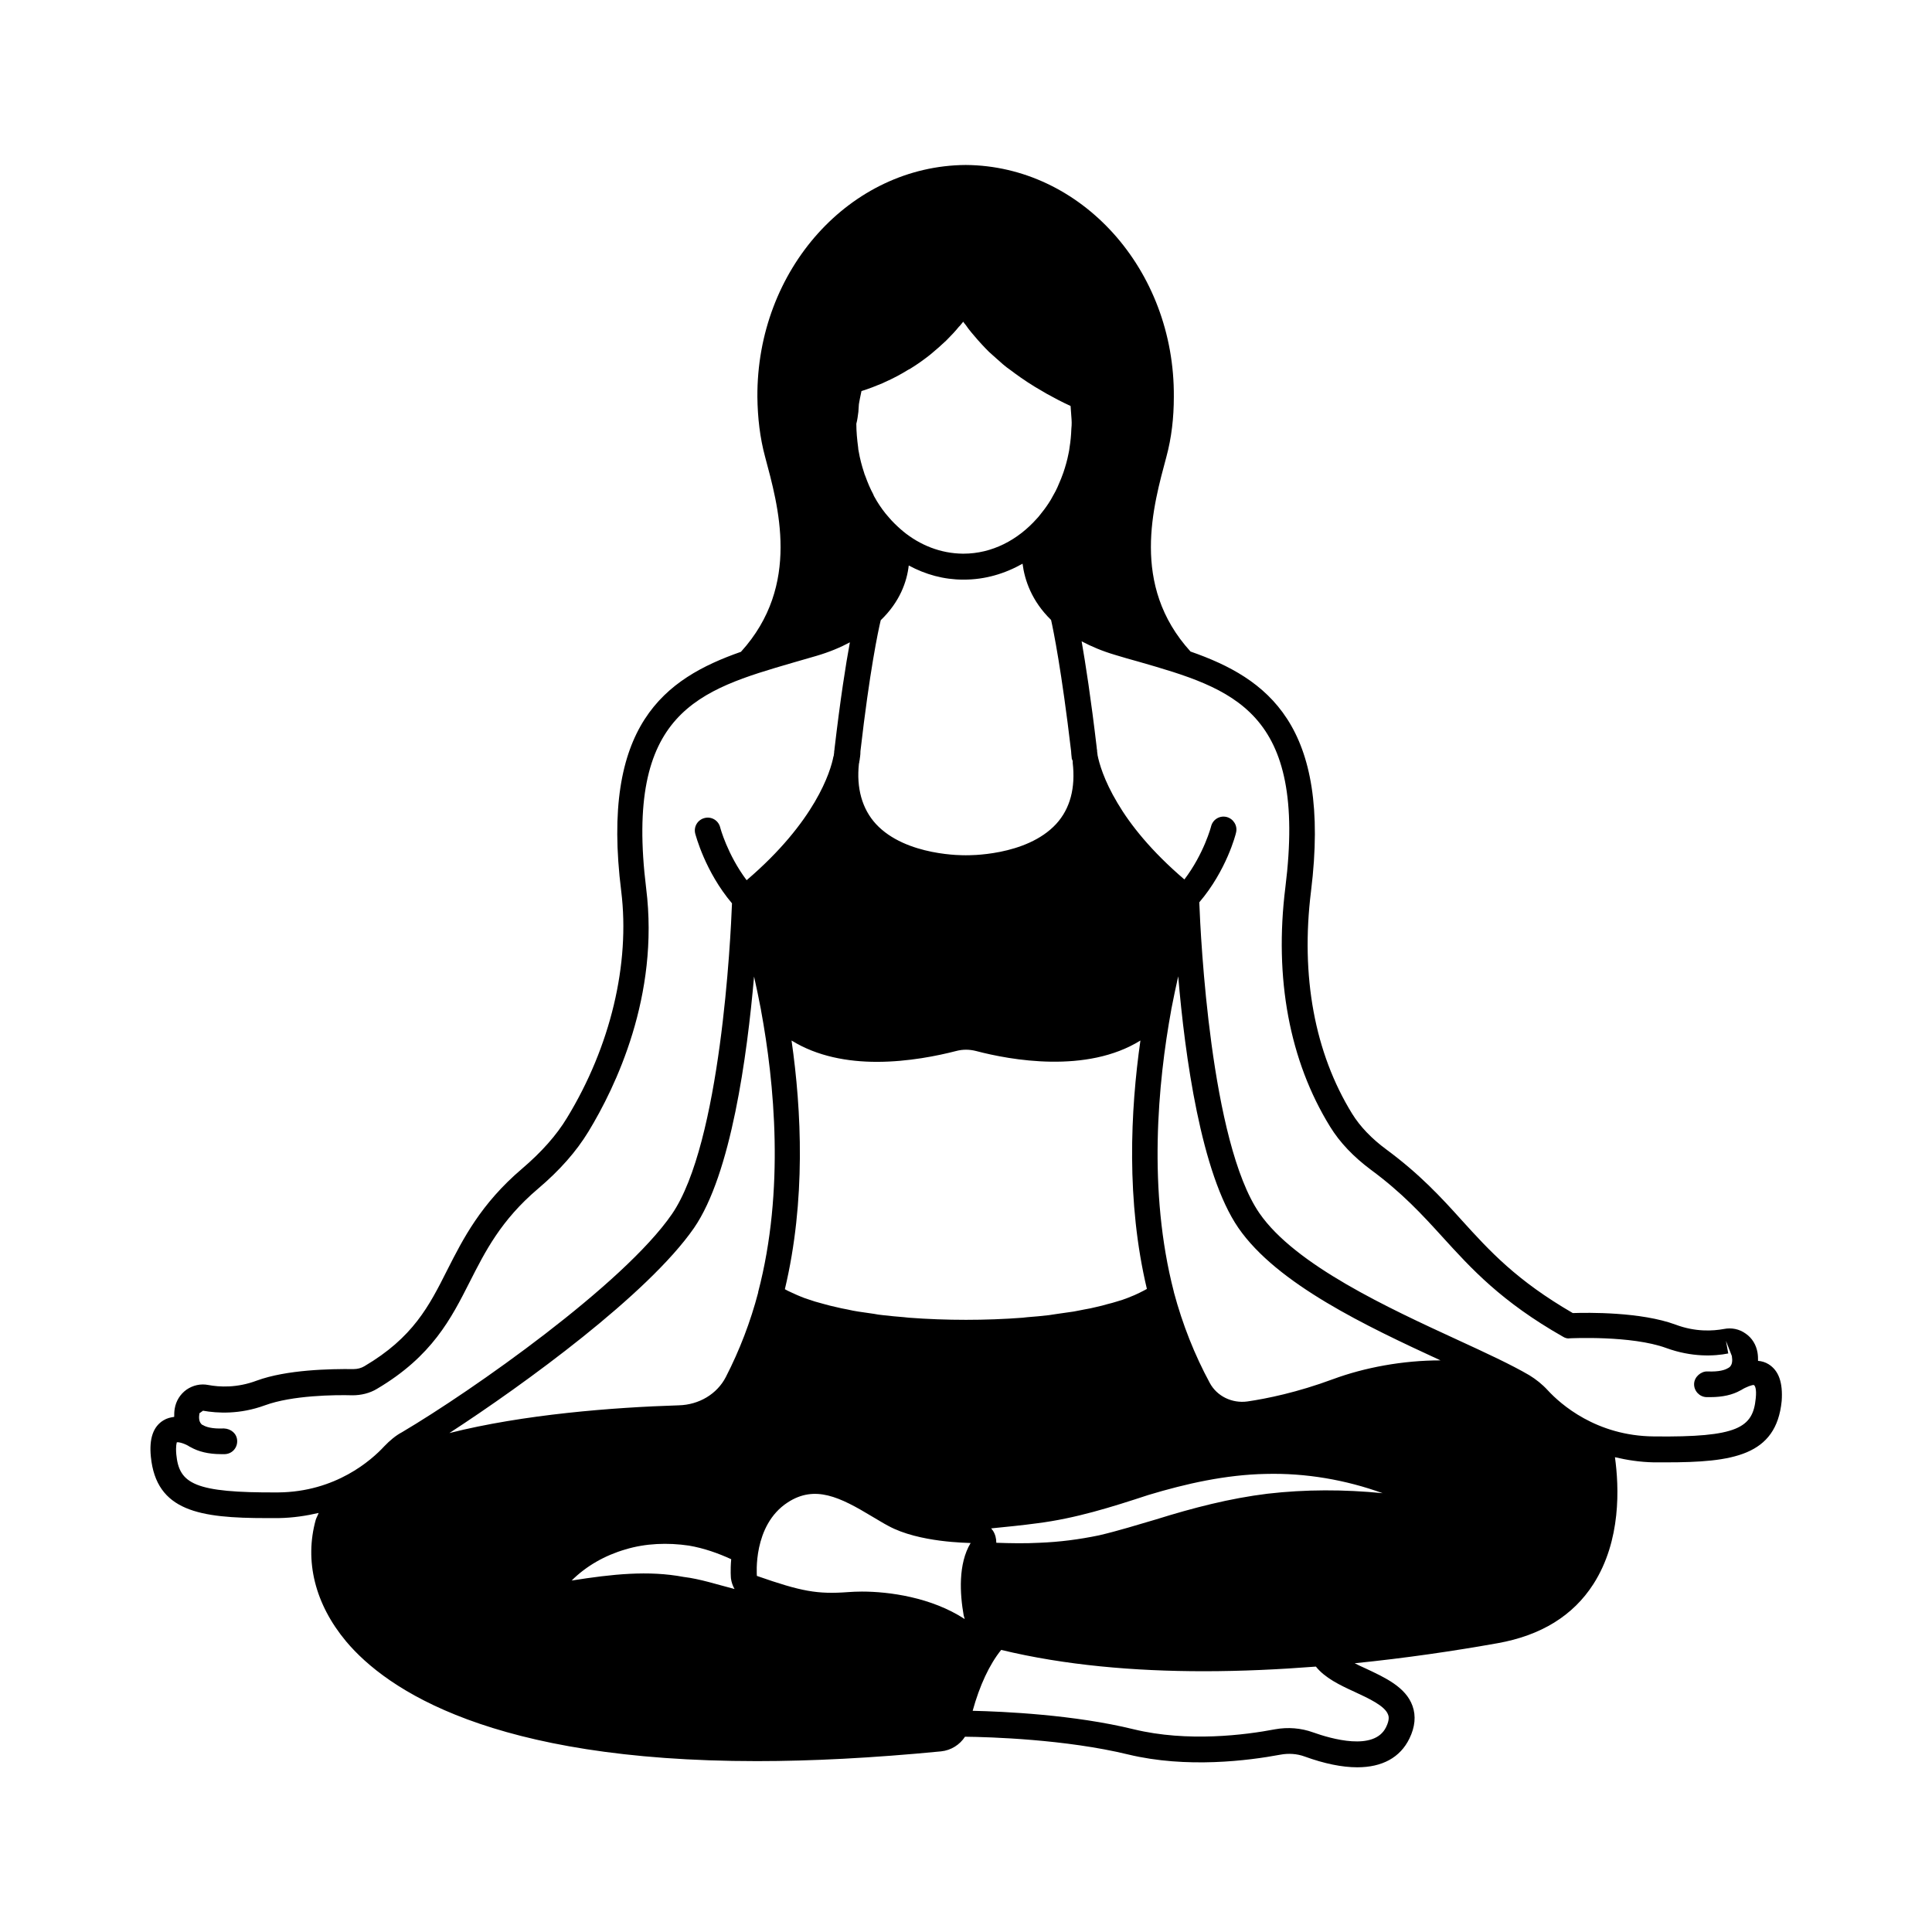 <?xml version="1.0" encoding="UTF-8"?>
<!-- Uploaded to: ICON Repo, www.iconrepo.com, Generator: ICON Repo Mixer Tools -->
<svg fill="#000000" width="800px" height="800px" version="1.1" viewBox="144 144 512 512" xmlns="http://www.w3.org/2000/svg">
 <path d="m612.69 505.53c-0.887-0.543-1.84-0.816-2.793-0.887 0-0.68 0-1.363-0.137-2.18-0.34-2.043-1.43-3.879-3.133-5.039-1.703-1.227-3.746-1.633-5.785-1.227-2.926 0.543-7.559 0.816-12.801-1.156-9.191-3.402-23.285-3.199-27.234-3.062-14.91-8.645-21.992-16.406-29.41-24.578-5.445-6.059-11.164-12.254-20.016-18.789-3.879-2.859-6.945-6.059-9.055-9.465-9.941-16.137-13.684-36.492-10.895-58.961 5.445-44.117-11.641-56.441-31.93-63.52-16.066-17.633-9.805-38.809-6.398-51.605 1.363-5.039 1.973-10.348 1.973-15.863 0.273-33.77-24.578-61.273-55.148-61.477-30.637 0.203-55.418 27.711-55.215 61.477 0.066 5.516 0.68 10.824 2.043 15.863 3.402 12.801 9.668 33.973-6.398 51.676-20.219 7.082-37.242 19.402-31.727 63.453 2.383 19.266-2.859 41.191-14.367 60.047-2.793 4.629-6.738 9.055-11.914 13.48-10.961 9.328-15.66 18.656-19.812 26.824-4.832 9.602-9.055 17.906-21.992 25.531-0.816 0.477-1.77 0.75-2.859 0.75-6.129-0.066-17.703 0.137-25.668 3.062-5.242 1.973-9.871 1.703-12.801 1.156-2.043-0.41-4.086 0.066-5.785 1.227-1.703 1.227-2.793 2.996-3.133 5.039-0.137 0.816-0.137 1.496-0.137 2.18-0.953 0.137-1.906 0.34-2.793 0.887-2.781 1.633-3.871 4.898-3.394 9.664 1.43 14.5 13.004 16.273 30.707 16.273h3.133c3.879-0.066 7.352-0.613 10.621-1.363-0.203 0.613-0.543 1.156-0.75 1.77-3.062 10.961-0.203 22.398 8.035 32.27 10.758 12.801 38.602 31.727 108.86 31.727 14.367 0 30.57-0.816 48.816-2.586 2.656-0.273 4.969-1.77 6.332-3.879 6.535 0.066 26.688 0.68 43.23 4.699 15.523 3.746 31.93 1.633 40.305 0.066 2.18-0.41 4.426-0.273 6.469 0.477 5.242 1.906 9.941 2.859 13.957 2.859 6.606 0 11.371-2.586 13.82-7.625 1.496-3.062 1.77-5.992 0.816-8.645-1.77-4.969-7.215-7.488-12.461-9.941-0.953-0.41-1.906-0.887-2.859-1.363 13.547-1.363 26.414-3.269 37.855-5.309 11.508-2.043 20.016-7.285 25.395-15.66 7.422-11.574 6.809-25.805 5.719-33.633 3.199 0.75 6.606 1.293 10.348 1.363h3.133c17.703 0 29.277-1.703 30.707-16.273 0.336-4.832-0.754-8.035-3.477-9.734zm-184.5-160.2c0 0.203 0.066 0.41 0.137 0.613l-0.066 0.066c0.816 6.809-0.68 12.324-4.356 16.34-7.965 8.645-23.625 8.305-23.965 8.305-0.203 0-15.863 0.34-23.828-8.305-3.676-4.016-5.176-9.531-4.492-15.93 0.066-0.273 0.137-0.543 0.137-0.816 0.066-0.066 0.066-0.203 0.066-0.273v-0.066c0.203-1.227 0.203-1.84 0.203-2.18 2.449-21.309 4.699-31.93 5.379-34.723 5.106-4.902 6.945-10.281 7.422-14.5 4.426 2.383 9.258 3.746 14.434 3.746h0.203c5.582 0 10.824-1.566 15.523-4.223 0.543 4.289 2.383 9.871 7.559 14.91 0.613 2.723 2.793 13.414 5.309 34.789 0 0.34 0.066 0.953 0.203 2.18 0.133 0 0.133 0.066 0.133 0.066zm19.746 140.25c-0.273 0.137-0.477 0.273-0.75 0.41-0.75 0.41-1.633 0.816-2.519 1.227-0.613 0.273-1.227 0.477-1.84 0.75-0.887 0.34-1.84 0.68-2.859 0.953-0.816 0.273-1.633 0.477-2.449 0.68-0.953 0.273-1.906 0.543-2.926 0.75-1.02 0.273-2.109 0.477-3.269 0.68-0.887 0.203-1.84 0.34-2.793 0.543-1.363 0.203-2.793 0.41-4.289 0.613-0.75 0.137-1.496 0.203-2.246 0.34-1.84 0.203-3.746 0.41-5.719 0.543-0.41 0.066-0.816 0.066-1.227 0.137-9.805 0.75-20.289 0.75-30.16 0-0.477-0.066-0.887-0.066-1.293-0.137-1.906-0.137-3.812-0.34-5.652-0.543-0.816-0.066-1.566-0.203-2.316-0.34-1.43-0.203-2.859-0.41-4.223-0.613-0.953-0.137-1.906-0.34-2.793-0.543-1.09-0.203-2.18-0.41-3.199-0.68-1.02-0.203-1.973-0.477-2.996-0.75-0.816-0.203-1.633-0.477-2.449-0.68-1.02-0.34-1.906-0.613-2.859-0.953-0.613-0.273-1.293-0.477-1.84-0.75-0.887-0.41-1.703-0.75-2.519-1.156-0.273-0.137-0.477-0.273-0.75-0.41 5.582-23.422 4.426-47.387 1.77-65.902 6.809 4.223 14.91 5.652 22.602 5.652 8.375 0 16.203-1.633 20.969-2.859 1.77-0.477 3.539-0.477 5.379 0 9.055 2.383 29.277 6.059 43.504-2.793-2.644 18.516-3.801 42.617 1.715 65.832zm-76.457-232.43c0.066-0.68 0.066-1.363 0.137-2.043 0.066-0.477 0.203-1.02 0.273-1.496 0.137-0.68 0.273-1.293 0.41-1.973 1.973-0.613 3.879-1.363 5.652-2.109 0.137-0.066 0.273-0.137 0.41-0.203 2.316-1.02 4.356-2.109 6.332-3.336 0.137-0.066 0.273-0.137 0.41-0.203 1.906-1.156 3.609-2.383 5.176-3.609 0.137-0.066 0.203-0.203 0.34-0.273 1.496-1.227 2.859-2.449 4.086-3.609 0.066-0.066 0.203-0.203 0.273-0.273 1.156-1.156 2.18-2.246 3.062-3.336 0.066-0.066 0.137-0.203 0.273-0.273 0.34-0.41 0.68-0.816 0.953-1.156 0.203 0.273 0.41 0.613 0.68 0.887 0.203 0.34 0.477 0.613 0.68 0.953 0.477 0.613 1.02 1.293 1.566 1.906 0.613 0.75 1.293 1.496 2.043 2.316 0.613 0.68 1.227 1.293 1.906 1.973 0.613 0.543 1.293 1.156 1.906 1.703 0.613 0.543 1.156 1.02 1.77 1.566 0.613 0.543 1.363 1.09 2.043 1.566 0.816 0.613 1.633 1.227 2.519 1.84 0.613 0.41 1.293 0.887 1.906 1.293 1.227 0.816 2.586 1.633 4.016 2.449 0.41 0.203 0.75 0.477 1.156 0.68 1.973 1.09 4.016 2.18 6.262 3.199 0.066 0.613 0.066 1.293 0.137 1.906 0.066 1.09 0.203 2.18 0.137 3.269 0 0.273-0.066 0.543-0.066 0.816-0.066 1.703-0.203 3.336-0.477 4.969-0.066 0.543-0.137 1.09-0.273 1.633-0.34 1.77-0.816 3.402-1.363 5.039-0.203 0.543-0.41 1.09-0.613 1.633-0.613 1.496-1.227 2.996-2.043 4.356-0.203 0.41-0.477 0.816-0.68 1.227-0.75 1.227-1.496 2.316-2.383 3.402-0.41 0.477-0.75 1.02-1.227 1.496-5.106 5.785-11.984 9.395-19.539 9.395h-0.203c-5.856-0.066-11.301-2.246-15.797-5.922 0 0 0-0.066-0.066-0.066-0.137-0.137-0.273-0.273-0.41-0.34-1.156-1.02-2.316-2.109-3.336-3.336-0.273-0.34-0.543-0.613-0.816-0.953-1.09-1.363-2.109-2.859-2.996-4.492-0.137-0.203-0.203-0.41-0.273-0.613-0.816-1.496-1.496-3.133-2.109-4.832-0.137-0.34-0.273-0.613-0.34-0.953-0.613-1.84-1.09-3.676-1.43-5.652-0.066-0.34-0.137-0.68-0.137-1.02-0.273-2.043-0.477-4.152-0.477-6.262 0.266-0.957 0.402-2.047 0.539-3.137zm-125.68 274.17c-3.336 3.609-12.801 12.051-28.051 12.188-22.332 0.137-26.281-2.316-27.027-10.078-0.203-2.316 0.137-3.133 0.137-3.199 0.543-0.137 2.316 0.41 3.402 1.156 0.066 0.066 0.203 0.066 0.273 0.137 2.043 1.156 4.699 1.84 8.035 1.84h1.02c1.906-0.066 3.336-1.633 3.269-3.539-0.066-1.906-1.633-3.199-3.539-3.269-3.133 0.137-4.766-0.41-5.516-0.887h-0.066c-0.273-0.137-0.41-0.273-0.477-0.41-0.477-0.543-0.613-1.43-0.41-2.723l0.953-0.68c3.812 0.68 9.734 1.02 16.406-1.43 7.215-2.656 18.586-2.793 23.215-2.656 2.246 0 4.562-0.543 6.469-1.703 14.637-8.645 19.676-18.656 24.578-28.32 4.086-8.035 8.238-16.34 18.109-24.715 5.785-4.902 10.145-9.871 13.344-15.113 7.215-11.848 18.859-36.016 15.32-64.473-5.785-46.84 13.957-52.559 38.941-59.844 2.043-0.613 4.086-1.156 6.129-1.77 3.473-1.02 6.398-2.246 8.918-3.609-1.09 5.856-2.519 14.977-4.086 28.32v0.203c0 0.066-0.066 0.137-0.066 0.203 0 0.137 0 0.613-0.137 1.363 0 0.066 0 0.066-0.066 0.137-0.75 4.016-4.832 17.293-23.012 32.816-5.106-6.809-7.012-13.957-7.012-14.023-0.477-1.84-2.316-2.926-4.152-2.449-1.84 0.477-2.926 2.316-2.449 4.152 0.137 0.41 2.586 10.008 9.734 18.449-0.34 9.191-2.996 63.59-15.93 82.379-12.801 18.586-52.898 46.773-71.555 57.801-1.574 0.82-3.207 2.18-4.703 3.746zm82.105-57.871c9.871-14.297 14.094-45.684 15.93-66.652 0.613 2.723 1.227 5.652 1.84 8.852v0.066c3.539 19.133 6.332 47.656-0.75 74.688v0.137c-2.043 7.762-4.902 15.25-8.578 22.398-2.316 4.492-7.082 7.352-12.461 7.488-17.359 0.543-41.121 2.383-60.797 7.352 19.883-12.934 52.629-36.762 64.816-54.328zm-2.723 92.457c-9.395-1.77-18.859-0.75-29.684 0.953 3.879-3.879 8.852-6.672 14.23-8.238 5.379-1.633 11.234-1.84 16.816-1.02 4.016 0.68 7.828 2.043 11.234 3.609-0.273 2.996-0.066 5.106-0.066 5.106 0.137 1.02 0.477 1.973 0.953 2.793-4.769-1.23-9.059-2.66-13.484-3.203zm76.047-8.988c-3.336 5.516-2.859 13.48-1.84 19.199l0.273 0.953c-8.852-5.785-20.086-7.285-27.234-7.285-1.363 0-2.586 0.066-3.609 0.137-8.168 0.613-12.391-0.137-24.238-4.289 0-0.137-1.156-13.414 8.168-19.473 7.215-4.699 13.82-1.43 22.398 3.746 1.43 0.816 2.793 1.703 4.223 2.449 8.176 4.496 21.316 4.496 21.859 4.562v0zm101.71 39.422c3.812 1.77 8.102 3.746 8.918 6.059 0.137 0.34 0.477 1.293-0.543 3.336-3.133 6.398-14.57 3.062-19.336 1.363-3.199-1.156-6.672-1.43-10.078-0.816-7.828 1.496-23.148 3.473-37.445 0-15.863-3.879-34.383-4.699-42.688-4.902 1.84-6.672 4.426-12.254 7.559-16.137 16.883 4.086 35.336 5.652 53.719 5.652 10.008 0 19.949-0.477 29.684-1.227 2.383 2.996 6.332 4.902 10.211 6.672zm-23.012-52.492c-10.008 1.227-19.742 3.746-29.547 6.809-4.902 1.43-9.871 2.996-15.113 4.223-5.242 1.09-10.484 1.77-15.797 1.973-3.812 0.203-7.625 0.137-11.438 0 0-1.156-0.273-2.246-0.887-3.199-0.137-0.203-0.34-0.41-0.477-0.613 4.086-0.41 8.238-0.816 12.254-1.363 10.145-1.293 19.473-4.223 29.41-7.488 9.941-2.996 20.492-5.379 31.113-5.582 10.621-0.273 21.172 1.566 30.977 5.106-10.273-1.02-20.488-1.02-30.496 0.137zm17.363-30.363c-9.531 3.539-17.633 5.176-22.738 5.922-4.016 0.543-8.035-1.363-9.941-4.902-4.016-7.422-7.215-15.453-9.531-24.102v-0.066c-6.945-26.824-4.223-55.418-0.68-74.754v-0.066c0.613-3.133 1.227-6.059 1.84-8.781 1.77 21.039 6.059 52.289 15.93 66.652 10.281 14.91 33.973 26.074 53.582 35.129-10.012-0.004-20.156 1.902-28.461 4.969zm112 5.106c-0.75 7.762-4.699 10.348-27.027 10.078-15.25-0.137-24.715-8.578-28.051-12.188-1.496-1.633-3.133-2.926-4.902-4.016-4.766-2.793-11.371-5.856-19.062-9.395-18.18-8.375-43.027-19.812-52.492-33.566-12.938-18.789-15.59-73.188-15.93-82.379 7.215-8.441 9.668-18.043 9.734-18.449 0.477-1.84-0.68-3.676-2.449-4.152-1.84-0.477-3.676 0.613-4.152 2.449 0 0.066-1.906 7.285-7.082 14.094-8.852-7.559-14.367-14.57-17.703-20.219-3.676-6.129-4.902-10.688-5.309-12.73v-0.066c-0.137-0.75-0.137-1.227-0.137-1.363 0-0.066-0.066-0.137-0.066-0.203v-0.203c-1.566-13.344-2.996-22.469-4.016-28.32 2.586 1.363 5.445 2.586 8.918 3.609 2.043 0.613 4.086 1.227 6.129 1.77 25.055 7.215 44.797 12.938 38.941 59.844-2.996 24.031 1.09 45.957 11.848 63.383 2.586 4.223 6.262 8.035 10.824 11.438 8.305 6.129 13.547 11.848 18.996 17.836 7.625 8.375 15.523 17.09 31.93 26.414 0.543 0.34 1.227 0.543 1.84 0.41 0.137 0 16.273-0.816 25.531 2.586 6.738 2.449 12.664 2.18 16.406 1.43l-0.613-3.336 1.566 4.016c0.203 1.293 0.066 2.18-0.41 2.723-0.066 0.137-0.273 0.273-0.477 0.41 0 0-0.066 0.066-0.137 0.066-0.75 0.477-2.316 1.02-5.445 0.887-1.703-0.066-3.473 1.43-3.539 3.269-0.066 1.906 1.43 3.473 3.269 3.539h1.02c3.269 0 5.922-0.613 7.965-1.77 0.066-0.066 0.203-0.066 0.273-0.137 1.156-0.75 2.996-1.43 3.336-1.293 0.266 0.199 0.742 0.945 0.473 3.535z"/>
</svg>